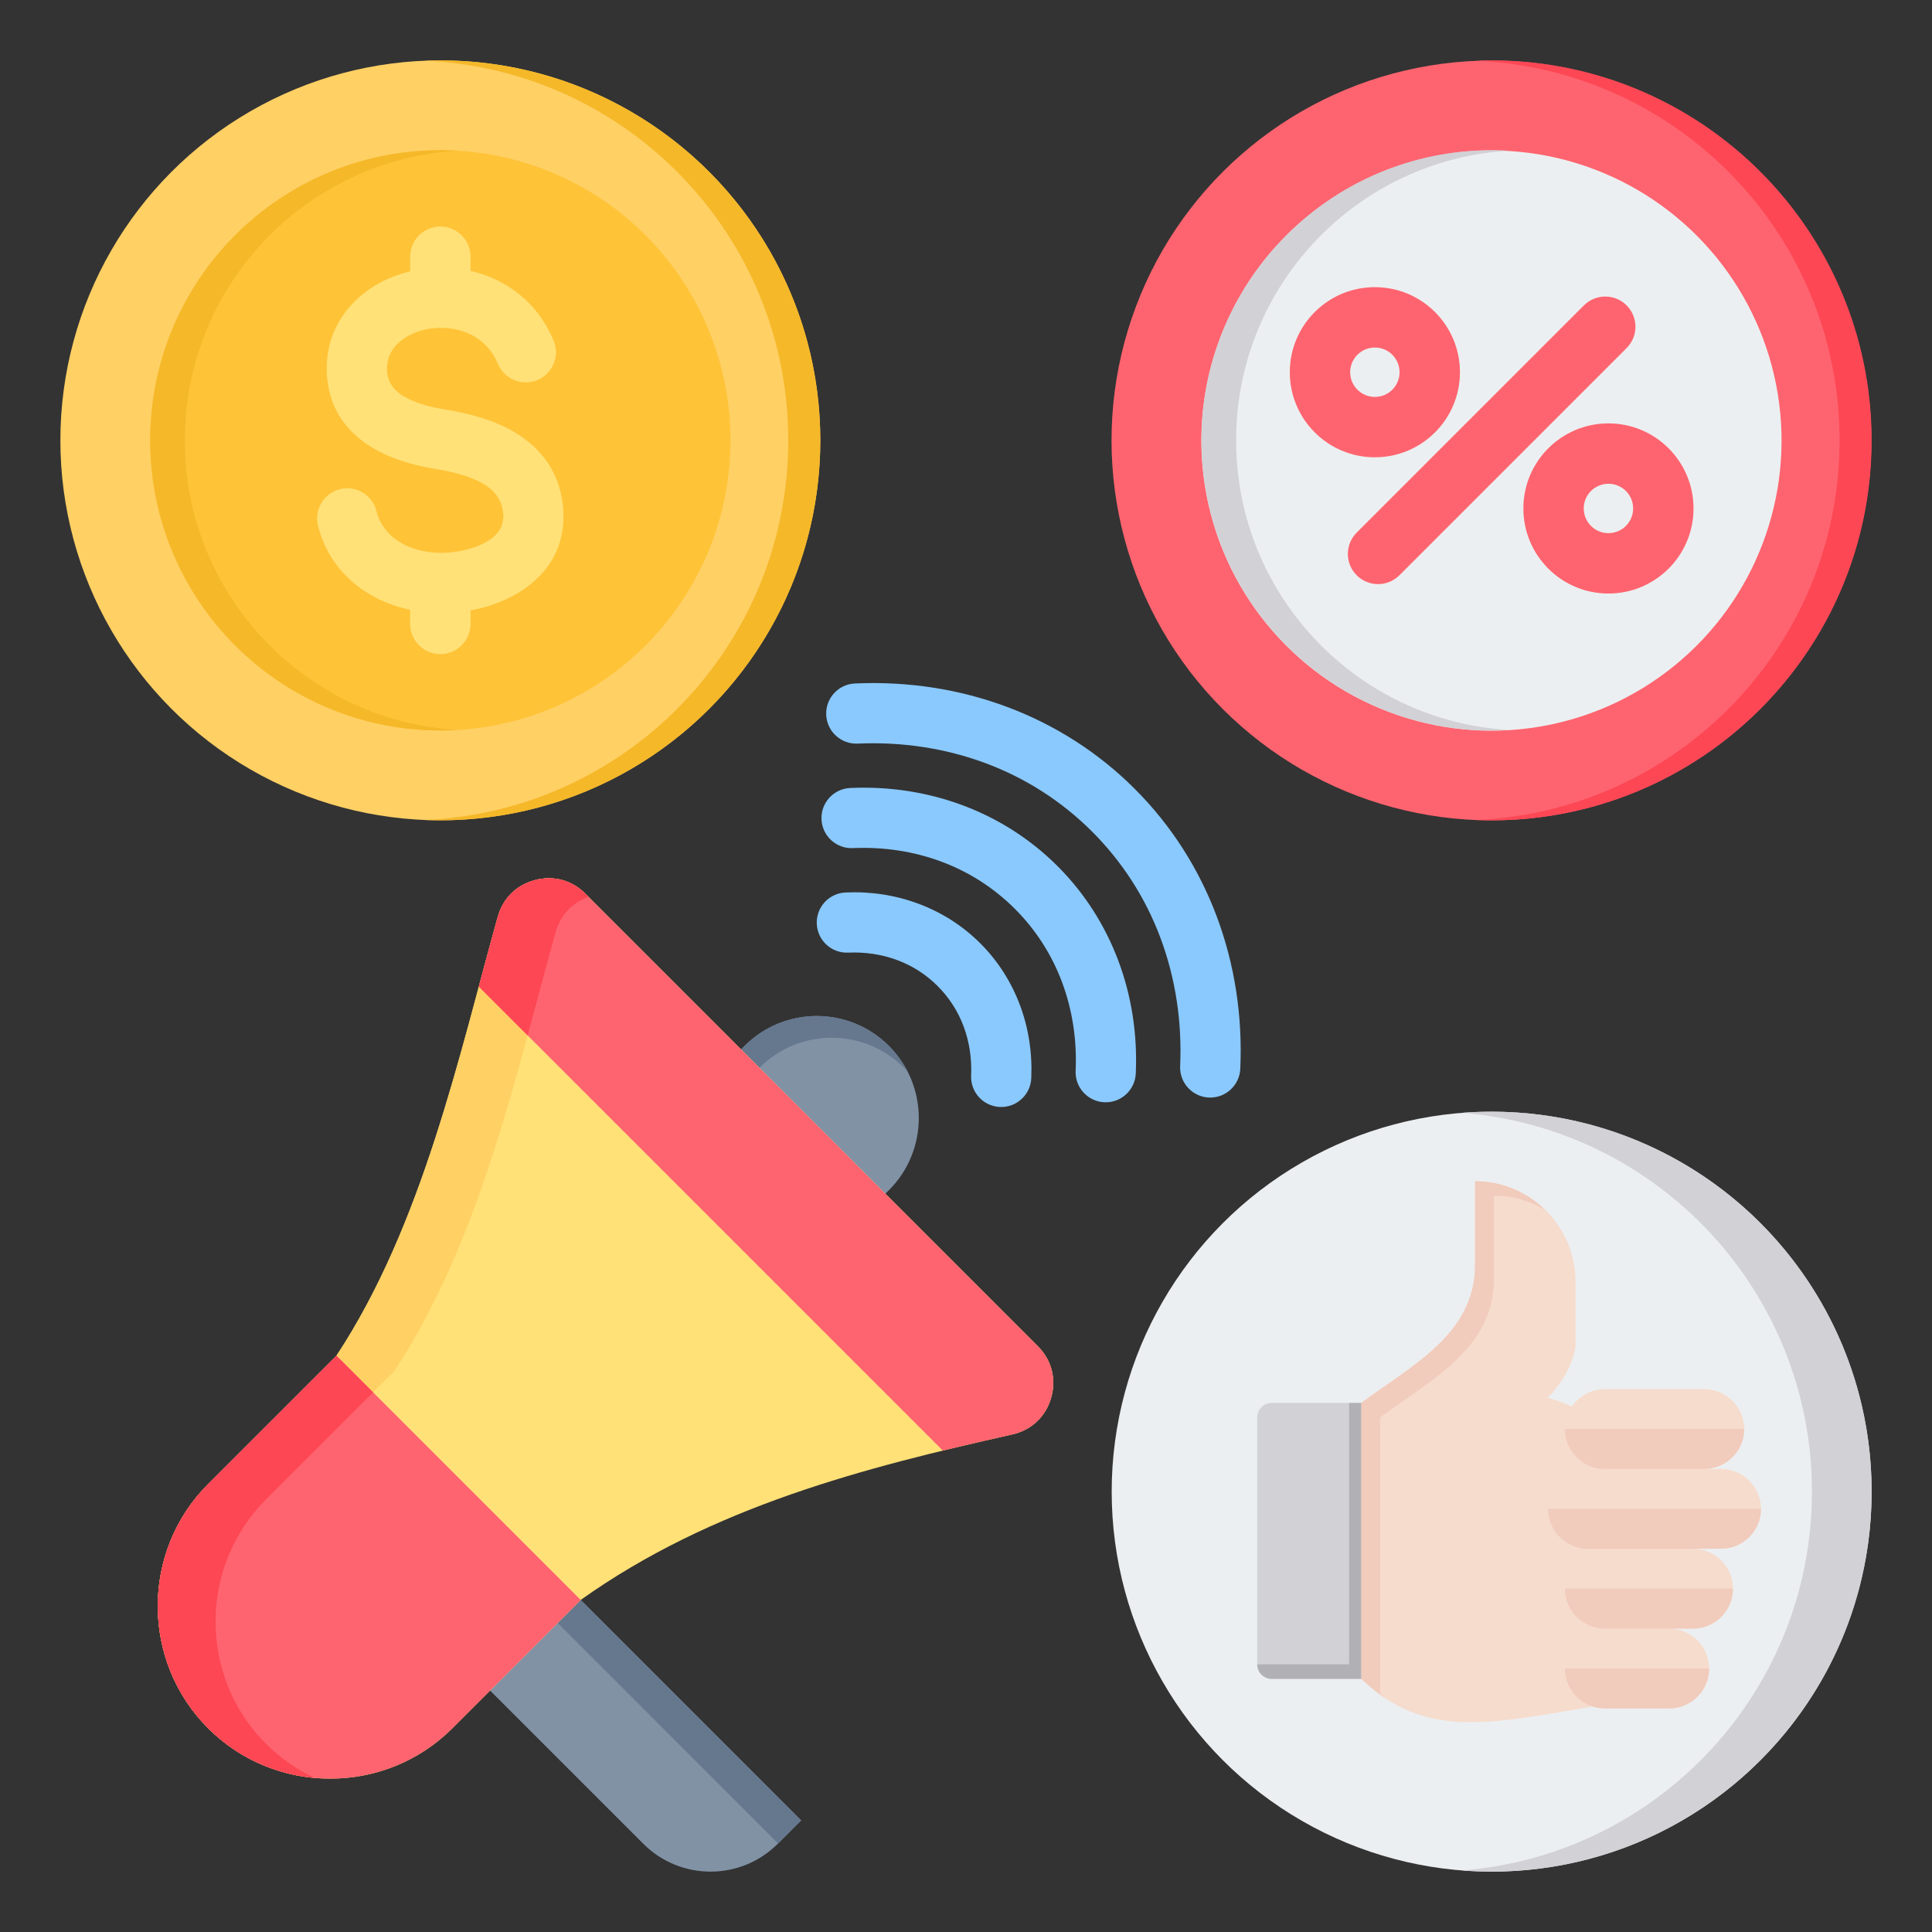 <svg xmlns="http://www.w3.org/2000/svg" id="Layer_1" height="512" viewBox="0 0 512 512" width="512"><rect x="0" y="0" width="512" height="512" fill="#333333" stroke="none"/><g clip-rule="evenodd" fill-rule="evenodd"><g><circle cx="395.305" cy="395.305" fill="#eceff1" r="100.695"></circle><path d="m395.305 294.61c55.613 0 100.695 45.083 100.695 100.695s-45.082 100.695-100.695 100.695c-2.662 0-5.299-.105-7.909-.308 51.915-4.034 92.786-47.437 92.786-100.387 0-52.951-40.871-96.353-92.786-100.387 2.61-.203 5.248-.308 7.909-.308z" fill="#d1d1d6"></path><path d="m361.354 371.793c.048 48.825.048 73.199 0 73.121h-24.338c-2.117 0-3.843-1.726-3.843-3.843v-65.435c0-2.117 1.726-3.843 3.843-3.843z" fill="#d1d1d6"></path><path d="m333.173 441.071v.009c.005 2.113 1.729 3.834 3.843 3.834h24.364v-73.121h-3.843v69.278z" fill="#b1b1b5"></path><path d="m422.068 452.247c-28.34 4.88-44.816 8.445-61.29-7.333v-73.121c12.985-9.754 30.133-18.11 30.133-36.559v-22.198c14.643 0 26.624 11.977 26.624 26.621v17.219c-.505 3.665-2.849 9.016-7.383 13.554 41.227 10.602 23.677 82.322 11.916 81.817z" fill="#f6dccd"></path><path d="m367.246 450.135c-2.173-1.439-4.32-3.164-6.467-5.22v-73.121c12.985-9.754 30.133-18.11 30.133-36.559v-22.198c7.22 0 13.791 2.913 18.6 7.621-3.993-2.396-8.656-3.778-13.627-3.778v22.198c0 18.449-17.148 26.805-30.133 36.559v73.121c.498.476.996.935 1.494 1.377z" fill="#f1cbbc"></path><path d="m425.291 452.752h17.077c5.818 0 10.579-4.76 10.579-10.578s-4.76-10.579-10.578-10.579h6.31c5.818-.001 10.578-4.76 10.578-10.579s-4.76-10.578-10.578-10.578h7.423c5.819 0 10.579-4.76 10.579-10.578s-4.76-10.579-10.579-10.579h-4.456c5.818 0 10.578-4.76 10.578-10.579 0-5.819-4.76-10.578-10.578-10.578h-26.354c-5.818-.001-10.578 4.759-10.578 10.578s4.76 10.579 10.579 10.579h-4.456c-5.819 0-10.579 4.76-10.579 10.579 0 5.818 4.76 10.578 10.579 10.578h4.456c-5.819 0-10.579 4.76-10.579 10.578s4.76 10.579 10.579 10.579c-5.819 0-10.579 4.76-10.579 10.578-.001 5.82 4.759 10.579 10.577 10.579z" fill="#f6dccd"></path><g fill="#f1cbbc"><path d="m425.291 452.752h17.077c5.818 0 10.579-4.76 10.579-10.578h-38.234c0 5.819 4.76 10.578 10.578 10.578z"></path><path d="m442.368 431.595h6.31c5.818 0 10.578-4.76 10.578-10.579h-44.543c0 5.818 4.76 10.579 10.579 10.579z"></path><path d="m448.678 410.438h7.423c5.818 0 10.579-4.76 10.579-10.578h-56.424c0 5.819 4.76 10.578 10.579 10.578h4.456z"></path><path d="m451.644 389.281c5.818 0 10.578-4.76 10.578-10.579h-47.51c0 5.819 4.76 10.579 10.579 10.579z"></path></g></g><g><circle cx="116.695" cy="116.695" fill="#ffd064" r="100.695"></circle><path d="m112.449 16.088c53.643 2.225 96.449 46.417 96.449 100.607s-42.806 98.382-96.449 100.607c1.408.058 2.823.088 4.246.088 55.612 0 100.695-45.083 100.695-100.695 0-55.613-45.083-100.695-100.696-100.695-1.422 0-2.838.029-4.245.088z" fill="#f5b829"></path><circle cx="116.695" cy="116.695" fill="#ffc338" r="76.891"></circle><path d="m48.975 116.695c0-40.926 31.975-74.384 72.305-76.757-1.517-.089-3.046-.135-4.585-.135-42.466 0-76.891 34.425-76.891 76.891s34.425 76.891 76.891 76.891c1.54 0 3.069-.045 4.585-.134-40.331-2.372-72.305-35.83-72.305-76.756z" fill="#f5b829"></path><path d="m146.707 90.242c1.708 4.073-.208 8.76-4.281 10.469-4.073 1.708-8.76-.208-10.469-4.281-2.092-4.984-6.064-7.86-10.426-8.966-2.808-.712-5.74-.756-8.464-.207-2.629.53-5.045 1.596-6.927 3.126-2.288 1.86-3.74 4.537-3.579 7.851.145 2.981 1.712 5.034 3.898 6.461 3.114 2.033 7.45 3.169 11.587 3.848 6.137 1.007 12.844 2.694 18.48 6.097 6.568 3.966 11.523 9.935 12.638 19.117.084.695.138 1.536.161 2.516.201 8.436-3.64 14.716-9.413 19.096-4.362 3.31-9.8 5.395-15.218 6.395v3.588c0 4.418-3.582 8-8 8s-8-3.582-8-8v-3.746c-4.363-.921-8.518-2.589-12.144-5.003-5.871-3.91-10.37-9.682-12.273-17.318-1.053-4.28 1.564-8.603 5.844-9.656s8.604 1.564 9.656 5.844c.853 3.421 2.902 6.03 5.586 7.818 3.379 2.25 7.727 3.323 12.148 3.217.726-.017 1.626-.09 2.695-.22 3.752-.455 7.475-1.628 10.081-3.606 1.897-1.44 3.161-3.436 3.1-6.034-.004-.168-.037-.505-.098-1.016-.415-3.42-2.387-5.719-5.013-7.305-3.559-2.149-8.319-3.3-12.792-4.034-5.944-.976-12.405-2.759-17.712-6.223-6.234-4.07-10.713-10.095-11.148-19.086-.433-8.912 3.404-16.057 9.454-20.976 3.58-2.911 7.948-4.981 12.617-6.101v-3.869c0-4.418 3.582-8 8-8s8 3.582 8 8v3.755c.238.054.475.112.712.172 8.922 2.261 17.038 8.126 21.3 18.277z" fill="#ffe177"></path></g><g><ellipse cx="395.305" cy="116.695" fill="#fe646f" rx="100.695" ry="100.695" transform="matrix(.707 -.707 .707 .707 33.266 313.702)"></ellipse><path d="m391.059 16.088c53.643 2.225 96.449 46.417 96.449 100.607s-42.806 98.382-96.449 100.607c1.408.058 2.823.088 4.246.088 55.612 0 100.695-45.083 100.695-100.695 0-55.613-45.083-100.695-100.696-100.695-1.422 0-2.838.029-4.245.088z" fill="#fd4755"></path><ellipse cx="395.305" cy="116.695" fill="#eceff1" rx="76.891" ry="76.892" transform="matrix(.987 -.16 .16 .987 -13.588 64.828)"></ellipse><path d="m327.585 116.695c0-40.926 31.975-74.384 72.305-76.757-1.517-.089-3.046-.135-4.585-.135-42.466 0-76.891 34.425-76.891 76.891s34.425 76.891 76.891 76.891c1.539 0 3.069-.045 4.585-.134-40.331-2.372-72.305-35.83-72.305-76.756z" fill="#d1d1d6"></path><path d="m419.755 80.931c3.124-3.124 8.189-3.124 11.312 0 3.124 3.124 3.124 8.189 0 11.312l-60.214 60.214c-3.124 3.124-8.189 3.124-11.312 0-3.124-3.124-3.124-8.189 0-11.312zm6.499 31.27c-6.224 0-11.861 2.524-15.941 6.604s-6.604 9.717-6.604 15.942 2.524 11.862 6.604 15.941c4.08 4.08 9.717 6.604 15.941 6.604 6.225 0 11.862-2.524 15.942-6.604s6.604-9.717 6.604-15.941-2.524-11.862-6.604-15.942-9.717-6.604-15.942-6.604zm4.629 17.916c-1.184-1.184-2.821-1.917-4.629-1.917s-3.445.733-4.629 1.917-1.917 2.821-1.917 4.629.733 3.445 1.917 4.629 2.821 1.917 4.629 1.917 3.445-.733 4.629-1.917 1.916-2.821 1.916-4.629-.732-3.445-1.916-4.629zm-66.528-54.019c-6.225 0-11.862 2.524-15.941 6.604-4.08 4.08-6.604 9.717-6.604 15.941 0 6.225 2.524 11.862 6.604 15.941s9.717 6.604 15.941 6.604c6.225 0 11.862-2.524 15.941-6.604s6.604-9.717 6.604-15.941c0-6.225-2.524-11.862-6.604-15.941-4.08-4.08-9.716-6.604-15.941-6.604zm4.629 17.916c-1.184-1.184-2.821-1.916-4.629-1.916s-3.445.733-4.629 1.916c-1.184 1.184-1.917 2.821-1.917 4.629s.733 3.445 1.917 4.629 2.821 1.916 4.629 1.916 3.445-.733 4.629-1.916c1.184-1.184 1.917-2.821 1.917-4.629-.001-1.808-.733-3.445-1.917-4.629z" fill="#fe646f"></path></g><g><path d="m235.569 277.174c-10.562-10.562-27.685-10.561-38.247 0-.313.313-2.885 2.901-3.18 3.226l38.201 38.201c.324-.295 2.912-2.866 3.225-3.18 10.562-10.562 10.562-27.686.001-38.247z" fill="#8192a5"></path><path d="m235.569 277.174c-10.562-10.562-27.685-10.562-38.247 0-.314.313-2.885 2.901-3.18 3.226l4.859 4.859c.873-.887 2.091-2.111 2.3-2.321 10.562-10.562 27.685-10.562 38.247 0 .333.333.656.673.968 1.019-1.253-2.444-2.901-4.737-4.947-6.783z" fill="#65788e"></path><path d="m212.311 482.428-66.556-66.557-24.01 24.009 48.772 48.772c9.795 9.795 25.774 9.795 35.569 0z" fill="#8192a5"></path><path d="m212.311 482.428-66.556-66.557-24.011 24.009 1.386 1.386 17.902-17.902 65.171 65.172z" fill="#65788e"></path><path d="m153.89 424.004-34.006 34.007c-17.8 17.8-46.927 17.799-64.727-.001-17.799-17.799-17.8-46.926.001-64.726l34.008-34.007c22.949-34.839 32.583-80.014 42.763-116.348 1.369-4.887 4.952-8.409 9.862-9.695s9.759.028 13.348 3.617l119.907 119.908c3.679 3.679 4.97 8.701 3.52 13.699-1.449 4.997-5.228 8.549-10.305 9.689-38.954 8.74-79.536 19.055-114.371 43.857z" fill="#ffe177"></path><path d="m83.409 471.175c-10.325-.919-20.393-5.306-28.251-13.165-17.8-17.799-17.8-46.926.001-64.726l34.008-34.007c22.949-34.839 32.583-80.014 42.763-116.348 1.369-4.887 4.952-8.409 9.862-9.695s9.759.029 13.348 3.617l.833.834c-4.324 1.504-7.463 4.848-8.724 9.349-10.18 36.333-19.814 81.509-42.763 116.348l-34.008 34.007c-17.8 17.8-17.8 46.927 0 64.726 3.854 3.856 8.242 6.875 12.931 9.06z" fill="#ffd064"></path><path d="m146.394 416.507-57.228-57.229-34.008 34.007c-17.8 17.8-17.8 46.926-.001 64.726 17.8 17.8 46.927 17.801 64.727.001l9.996-9.997 24.01-24.01z" fill="#fe646f"></path><path d="m98.878 368.99-9.711-9.712-34.008 34.007c-17.8 17.8-17.8 46.927-.001 64.726 7.859 7.859 17.927 12.246 28.252 13.165-4.689-2.186-9.077-5.205-12.933-9.061-17.8-17.799-17.8-46.926 0-64.726z" fill="#fd4755"></path><path d="m197.05 278.764-41.912-41.912c-3.589-3.589-8.438-4.903-13.348-3.617-4.91 1.285-8.492 4.808-9.862 9.695-1.672 5.965-3.329 12.171-5.032 18.528l122.962 122.962c6.155-1.496 12.298-2.905 18.402-4.274 5.077-1.139 8.855-4.691 10.305-9.689 1.449-4.997.159-10.019-3.521-13.698l-39.794-39.795z" fill="#fe646f"></path><path d="m155.971 237.686-.833-.833c-3.589-3.589-8.438-4.903-13.348-3.617-4.91 1.285-8.492 4.808-9.862 9.695-1.672 5.966-3.328 12.171-5.032 18.528l12.94 12.94c2.566-9.452 4.973-18.662 7.411-27.363 1.262-4.503 4.4-7.845 8.724-9.35z" fill="#fd4755"></path></g><path d="m224.768 252.455c-4.401.19-8.123-3.224-8.313-7.625s3.224-8.123 7.625-8.313c6.651-.3 13.262.699 19.423 3.016 6.017 2.263 11.576 5.75 16.301 10.475 4.725 4.726 8.213 10.285 10.475 16.302 2.317 6.161 3.316 12.772 3.016 19.422-.19 4.401-3.912 7.815-8.313 7.625s-7.815-3.912-7.625-8.313c.204-4.52-.464-8.983-2.016-13.11-1.462-3.887-3.741-7.505-6.85-10.614s-6.727-5.389-10.614-6.85c-4.126-1.551-8.59-2.219-13.109-2.015zm76.224 32.029c.463-10.262-1.075-20.452-4.643-29.938-3.468-9.219-8.819-17.744-16.078-25.003s-15.784-12.611-25.003-16.077c-9.486-3.568-19.676-5.106-29.938-4.643-4.401.19-7.815 3.912-7.625 8.313s3.912 7.815 8.313 7.625c8.131-.367 16.173.84 23.625 3.643 7.088 2.666 13.673 6.81 19.316 12.453 5.642 5.642 9.786 12.227 12.453 19.316 2.803 7.452 4.01 15.495 3.643 23.625-.19 4.401 3.224 8.123 7.625 8.313 4.4.188 8.122-3.226 8.312-7.627zm-73.725-87.419c11.742-.529 23.364 1.217 34.142 5.27 10.29 3.87 19.841 9.878 28.016 18.053s14.183 17.726 18.053 28.016c4.054 10.778 5.8 22.4 5.271 34.142-.19 4.401 3.224 8.123 7.625 8.313s8.123-3.224 8.313-7.625c.625-13.873-1.452-27.644-6.271-40.455-4.671-12.421-11.887-23.912-21.678-33.703s-21.283-17.007-33.703-21.678c-12.811-4.819-26.581-6.896-40.455-6.27-4.401.19-7.815 3.912-7.625 8.313.189 4.4 3.911 7.814 8.312 7.624z" fill="#8ac9fe"></path></g></svg>
